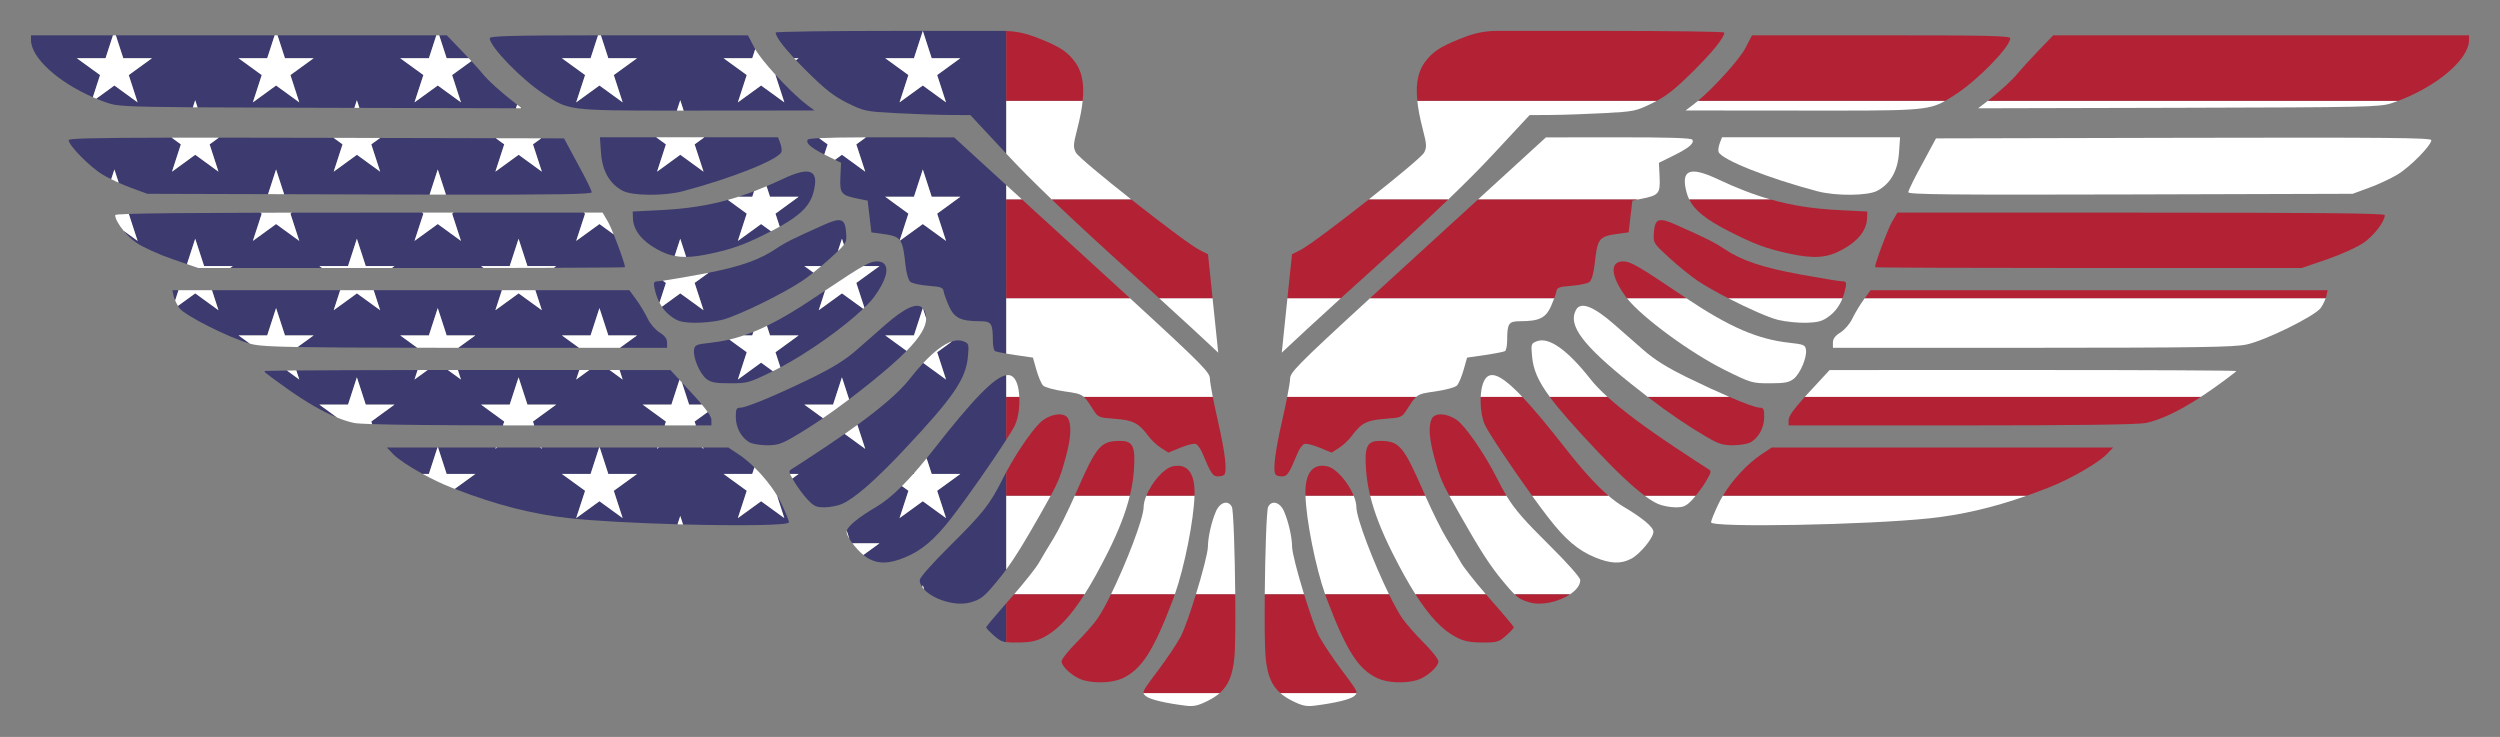 <?xml version="1.0" encoding="utf-8"?>

<!DOCTYPE svg PUBLIC "-//W3C//DTD SVG 1.1//EN" "http://www.w3.org/Graphics/SVG/1.1/DTD/svg11.dtd">
<svg version="1.1" id="Layer_1" xmlns="http://www.w3.org/2000/svg" xmlns:xlink="http://www.w3.org/1999/xlink" x="0px" y="0px"
	 viewBox="0 0 2625.05 773.78" enable-background="new 0 0 2625.05 773.78" xml:space="preserve">
<rect x="0" y="0" width="2625.05" height="773.78" fill="#808080" stroke="none"/>
<g id="America_Flag">
</g>
<g>
	<polygon fill="none" points="32.525,37.083 32.525,37.083 32.525,41.968 32.525,41.969 	"/>
	<polygon fill="none" points="2592.525,37.083 2592.525,41.97 2592.525,41.968 2592.525,37.083 	"/>
	<path fill="#3C3A6E" d="M865.947,532.695c5.609-0.047,13.707-1.629,17.989-3.491h0c13.312-5.771,35.234-24.901,65.627-57.249
		c51.804-55.155,64.627-73.912,66.791-97.766c1.164-12.963,0.977-13.591-5.004-15.872c-3.4-1.287-7.297-1.221-11.646,0.148
		l-15.667,11.385l9.309,28.685l-23.892-17.376c-4.667,4.982-9.563,10.723-14.679,17.234c-9.951,12.65-28.075,28.529-54.498,47.739
		l8.221,25.186l-21.571-15.688c-6.384,4.451-13.166,9.062-20.354,13.836c-16.756,11.147-32.418,21.387-34.769,22.76
		c-2.606,1.519-3.495,2.354-2.244,5.416h9.054l-6.582,4.783c0.517,0.907,1.092,1.897,1.75,3.021
		c3.467,5.888,9.821,14.452,14.126,19.036C854.613,531.578,857.196,532.765,865.947,532.695z"/>
	<path fill="#3C3A6E" d="M960.058,496.466c-0.347,0.393-0.696,0.788-1.04,1.175h0.659L960.058,496.466z"/>
	<path fill="#3C3A6E" d="M730.685,446.681h16.294v-5.795h0c0-1.788-1.231-4.451-3.891-8.261l-13.732,9.987L730.685,446.681z"/>
	<path fill="#3C3A6E" d="M970.299,325.504c-0.366-0.685-0.785-1.281-1.246-1.807l3.457,10.633
		C972.529,331.193,971.785,328.274,970.299,325.504z"/>
	<path fill="#3C3A6E" d="M950.076,585.337c17.896-7.377,31.208-18.664,49.058-41.657c16.345-21.045,43.062-59.412,57.438-81.885
		v-45.006v-22.823c-12.647,2.057-35.309,25.792-75.544,77.152c-2.762,3.526-5.447,6.886-8.068,10.105l5.328,16.418h30.102
		l-24.366,17.706l9.323,28.675l-24.404-17.695l-24.404,17.695l9.323-28.675l-6.833-4.965c-9.789,9.782-18.545,16.871-26.672,21.663
		c-18.561,10.959-29.78,20.062-31.247,25.249l2.782,8.558c0.891,1.464,1.952,3.008,3.127,4.573h28.523l-16.976,12.308
		c1.95,1.628,3.858,2.981,5.599,3.909C922.964,592.388,933.832,592.016,950.076,585.337z"/>
	<path fill="#3C3A6E" d="M959.659,352.154l9.29-28.573c-5.774-6.348-18.77-0.587-39.237,17.375
		c-7.703,6.772-21.34,18.711-30.3,26.553c-11.683,10.24-24.831,18.431-46.544,29.067c-37.096,18.129-69.118,31.487-75.495,31.487
		c-4.096,0-4.794,1.443-4.771,9.891c0,10.961,5.888,21.806,14.382,26.507c2.956,1.652,11.147,3.025,18.222,3.072
		c10.729,0.07,15.29-1.35,27.926-8.75c10.249-5.998,20.452-12.471,31.014-19.688l-19.576-14.237h30.18l9.306-28.674l7.503,23.121
		c6.778-5.136,13.801-10.617,21.164-16.515c16.805-13.449,29.715-24.71,39.183-34.352l-22.41-16.285H959.659z"/>
	<path fill="#3C3A6E" d="M737.038,424.858c-3.075-3.671-6.909-7.982-11.585-13.038l-9.39-10.151l7.526,23.19H737.038z"/>
	<path fill="#3C3A6E" d="M492.135,61.102c-2.621-2.807-5.325-5.658-7.898-8.311L469.11,37.083h-7.938l7.795,24.02H492.135z"/>
	<path fill="#3C3A6E" d="M335.328,424.858h30.102l9.306-28.674l9.306,28.674h30.18l-24.358,17.754l0.881,2.715
		c23.794,0.775,69.182,1.213,137.403,1.325l1.311-4.04l-24.358-17.754h30.102l9.306-28.674l9.306,28.674h30.18l-24.368,17.722
		l1.331,4.101c1.493,0,2.988,0,4.499,0h132.456l1.316-4.055l-24.431-17.768h30.18l8.45-26.039l-9.501-10.272l-53.368-0.006
		l3.243,9.992l-13.711-9.994l-21.354-0.002l-13.744,9.996l3.263-9.997l-117.734-0.013c-3.266-0.001-6.512-0.001-9.743-0.001
		l3.249,10.01l-13.731-10.009c-7.219,0.002-14.336,0.006-21.332,0.012l-13.745,9.996l3.26-9.986
		c-53.01,0.06-98.292,0.226-127.318,0.454l3.093,9.532l-12.96-9.446c-12.451,0.121-20.595,0.255-23.357,0.398l-0.72,0.525
		c1.939,1.901,12.215,9.613,24.567,18.364c19.704,13.907,37.233,23.981,52.208,30.086L335.328,424.858z"/>
	<path fill="#3C3A6E" d="M1056.572,209.488v-15.174l-54.763-50.054l-76.077-0.07c-5.832-0.005-11.291,0-16.425,0.015l-10.171,7.375
		l9.363,28.685l-24.432-17.768l-7.266,5.296l6.318,3.114l-0.698,15.243c-0.768,17.152,0.768,18.967,19.316,22.644l9.309,1.862
		l1.955,16.663l1.955,16.663l10.845,1.466c10.227,1.393,15.697,2.513,18.989,6.743l9.056-27.853l-24.351-17.749h30.18l9.306-28.674
		l9.306,28.674h30.102l-24.351,17.749l9.309,28.631l-24.404-17.695l-23.866,17.304c3.137,4.379,4.213,11.91,5.719,25.915
		c0.931,8.494,3.049,15.732,5.12,17.454c1.932,1.629,10.449,3.468,18.874,4.119c13.079,0.977,15.453,1.839,16.035,5.818
		c0.396,2.56,2.932,9.611,5.655,15.709c5.539,12.334,12.404,15.662,32.395,15.685c12.125,0.023,13.568,2.164,13.638,20.247
		c0,5.353,1.024,10.356,2.234,11.124c0.848,0.512,5.583,1.553,11.825,2.645v-58.157V209.488z"/>
	<path fill="#3C3A6E" d="M1056.572,32.504c-1.116-0.041-2.233-0.076-3.352-0.076h-84.238l9.306,28.674h30.102l-24.351,17.695
		l9.309,28.685l-24.404-17.695l-24.404,17.695l9.309-28.685l-24.351-17.695h30.18l9.306-28.674h-26.796
		c-70.235,0-127.717,0.784-127.717,1.746c0.035,3.962,7.02,13.594,19.385,26.929h4.763l-2.836,2.061
		c3.699,3.928,7.83,8.149,12.363,12.623c18.781,18.536,27.717,25.464,41.773,32.409c17.268,8.541,18.967,8.894,50.919,10.603
		c18.176,0.97,43.193,1.834,55.574,1.915l22.527,0.149l37.634,40.418v-55.443V32.504z"/>
	<path fill="#3C3A6E" d="M196.321,277.325l8.641-26.627l9.36,28.674h30.126l-2.8,2.035l96.494,0.01l-2.814-2.045h30.102
		l9.306-28.674l9.306,28.674h30.18l-2.824,2.052l20.943,0.002c26.468,0,51.898-0.017,75.521-0.049l-2.76-2.005h30.102l9.306-28.674
		l9.306,28.674h30.18l-2.537,1.84c45.811-0.156,74.76-0.384,74.76-0.646h0c0-3.038-6.463-21.164-11.87-34.465l-14.924-10.845
		l-24.432,17.714l9.363-28.631l-1.471-1.069H476.213l-1.49,1.084l9.304,28.617l-24.377-17.714l-24.432,17.714l9.363-28.631
		l-1.47-1.069h-66.158c-25.711,0-49.185,0.013-70.57,0.041l-1.433,1.042l9.304,28.617l-24.365-17.705l-24.365,17.705l9.304-28.617
		l-1.354-0.984c-74.064,0.17-117.719,0.567-138.207,1.266l9.213,28.334l-14.695-10.679c3.949,4.755,8.775,9.397,13.516,12.675
		c6.749,4.655,23.97,12.427,38.632,17.431L196.321,277.325z"/>
	<path fill="#3C3A6E" d="M838.616,352.154l-24.351,17.695l5.151,15.871c29.502-15.569,66.558-42.025,86.971-61.501l-22.318-16.182
		l-24.377,17.714l6.708-20.67c-3.242,2.17-6.696,4.488-10.39,6.97c-19.309,12.985-35.713,22.794-50.729,30.101l3.252,10.001H838.616
		z"/>
	<path fill="#3C3A6E" d="M72.088,147.146c0,5.469,22.341,28.229,35.606,36.142c2.399,1.455,5.576,3.154,9.089,4.894l3.332-10.267
		l4.536,13.977c4.539,2.039,9.137,3.941,13.065,5.359l16.989,6.237l126.766,0.367l8.418-25.94l8.434,25.988l89.801,0.26
		c23.098,0.065,44.017,0.116,62.971,0.15l8.567-26.398l8.576,26.426c122.029,0.165,153.073-0.472,153.073-2.505h0
		c0-1.652-6.516-15.057-14.661-29.765l-14.429-26.763l-23.902-0.056l-8.684,6.297l9.319,28.717l-24.404-17.749l-24.404,17.749
		l9.309-28.685l-8.862-6.44l-121.47-0.283l-9.251,6.722l9.309,28.685l-24.404-17.749l-24.404,17.749l9.309-28.685l-9.407-6.836
		l-18.002-0.042c-39.647-0.091-73.55-0.149-102.479-0.167l-9.695,7.045l9.309,28.685l-24.404-17.749l-24.404,17.749l9.309-28.685
		l-9.673-7.029C94.989,144.685,72.088,145.433,72.088,147.146z"/>
	<path fill="#3C3A6E" d="M571.973,99.322c25.489,16.341,23.615,16.888,138.763,16.797l3.547-10.908l3.545,10.902
		c4.676-0.004,9.511-0.009,14.561-0.014l122.807-0.109l-8.145-6.128h0c-8.927-6.713-21.594-19.052-32.634-31.173l-0.151,0.109
		l9.309,28.685l-24.404-17.695l-24.404,17.695l9.319-28.717l-24.362-17.664h30.18l3.074-9.473c-0.23-0.401-0.448-0.791-0.641-1.16
		l-6.958-13.375l-135.676-0.007c-6.554,0-12.793,0.001-18.753,0.005l7.792,24.01h30.18l-24.425,17.71l9.304,28.671l-24.377-17.714
		l-24.432,17.714l9.363-28.685l-24.405-17.695h30.18l7.791-24.008c-93.451,0.072-113.663,0.706-113.663,3.13
		C514.258,49.133,548.701,84.469,571.973,99.322z"/>
	<path fill="#3C3A6E" d="M631.084,160.621c1.396,19.13,9.076,32.395,22.806,39.702c10.007,5.352,43.472,5.632,62.835,0.512h0
		c51.501-13.591,100.652-33.163,103.771-41.285c0.629-1.629,0.07-5.771-1.21-9.193l-2.374-6.214h-77.293l-10.256,7.436l9.363,28.685
		l-24.432-17.768l-24.377,17.768l9.304-28.671l-10.276-7.451h-59.025L631.084,160.621z"/>
	<polygon fill="#3C3A6E" points="548.002,113.709 547.031,112.968 547.272,113.707 	"/>
	<path fill="#3C3A6E" d="M1019.124,632.486c10.915-3.165,13.987-5.585,27.438-21.736c3.52-4.232,6.766-8.346,10.01-12.761v-77.55
		v-24.706c-1.281,2.38-2.521,4.754-3.703,7.104c-13.451,26.763-20.573,35.816-54.992,69.933
		c-19.176,19.013-32.139,33.675-32.139,36.351c0,2.486,0.949,4.959,2.596,7.33l0.648-1.998l1.5,4.622
		C980.347,629.511,1003.484,637.013,1019.124,632.486z"/>
	<path fill="#3C3A6E" d="M1043.77,667.511c4.928,4.312,7.455,6.062,12.802,6.736v-40.834
		c-11.852,13.491-21.017,24.495-21.017,25.278C1035.555,659.575,1039.255,663.555,1043.77,667.511z"/>
	<path fill="#3C3A6E" d="M459.341,469.954h-53.065l6.749,7.075c5.178,5.286,17.217,13.204,30.744,20.612h6.587L459.341,469.954z"/>
	<path fill="#3C3A6E" d="M859.989,145.064c-7.626,0.396-11.491,0.93-11.915,1.616c-2.167,3.524,3.039,8.202,17.473,15.543
		l3.449-10.629L859.989,145.064z"/>
	<path fill="#3C3A6E" d="M791.773,200.825c-5.538,2.111-10.987,4.029-16.396,5.764h14.526L791.773,200.825z"/>
	<path fill="#3C3A6E" d="M97.504,102.076l7.55-23.264l-24.425-17.71h30.18l7.795-24.02H32.525v4.886
		C32.526,60.584,60.891,86.11,97.504,102.076z"/>
	<path fill="#3C3A6E" d="M774.765,252.969l9.319-28.663l-19.8-14.4c-22.004,6.103-44.002,9.347-69.667,10.663l-30.254,1.536
		l0.233,7.447c0.698,12.218,9.076,23.156,25.134,32.092c6.379,3.555,12.303,5.905,18.686,7.13l5.867-18.078l6.192,19.081
		c7.385-0.092,15.809-1.304,26.248-3.572c23.646-5.129,36.798-10.015,62.853-23.386l-10.407-7.545L774.765,252.969z"/>
	<path fill="#3C3A6E" d="M804.924,195.527l3.59,11.062h30.102l-24.351,17.749l4.432,13.632c22.075-12.265,31.711-22.22,35.38-35.833
		c6.4-23.738-3.072-27.926-32.232-14.196C816.049,190.67,810.426,193.192,804.924,195.527z"/>
	<path fill="#3C3A6E" d="M811.488,389.745l-12.319-8.959l-24.404,17.749l9.319-28.717l-18.293-13.263
		c-6.601,1.542-13.204,2.654-19.976,3.392c-14.778,1.629-16.36,2.304-17.082,7.331c-1.14,8.099,6.074,25.11,12.916,30.51
		c4.864,3.817,9.448,4.678,25.017,4.678C784.766,402.464,786.409,402.105,811.488,389.745z"/>
	<path fill="#3C3A6E" d="M828.432,548.427L828.432,548.427c0-1.652-3.654-10.612-8.122-19.944c-1.285-2.677-2.783-5.419-4.45-8.186
		l7.714,23.724l-24.404-17.695l-24.404,17.695l9.334-28.706l-24.376-17.674h30.18l2.241-6.906
		c-5.529-5.382-11.28-10.15-16.865-13.846l-10.472-6.935h-26.525l0.445,1.363l-1.874-1.363h-45.065l-1.87,1.363l0.442-1.363h-60.604
		l8.985,27.687h30.18l-24.439,17.72l9.319,28.66l-24.377-17.714l-24.432,17.714l9.377-28.675l-24.42-17.706h30.18l8.985-27.687
		h-43.643H568.51l0.442,1.363l-1.874-1.363h-45.061l-1.874,1.363l0.442-1.363h-60.604l8.985,27.687h30.18l-21.623,15.678
		c43.861,17.026,82.127,26.741,121.677,30.943c27.01,2.863,70.419,5.053,112.235,6.241l2.846-8.754l2.897,8.911
		C775.152,552.184,828.432,551.737,828.432,548.427z"/>
	<path fill="#3C3A6E" d="M703.996,331.694c7.284,5.562,11.264,6.749,24.11,7.191c8.471,0.303,21.969-1.047,30.044-3.026h0
		c15.755-3.863,63.393-27.019,84.245-40.959c2.996-1.997,7.138-5.108,11.625-8.677l-9.45-6.852h17.811
		c3.452-2.911,6.831-5.86,9.802-8.581c3.076-2.816,5.592-5.123,7.651-7.083l4.222-13.01l2.051,6.319
		c2.85-3.857,2.755-6.53,2.367-12.29c-1.024-15.313-5.027-16.826-23.156-8.75c-31.836,14.196-40.75,18.641-50.245,25.041
		c-17.072,11.517-36.647,18.58-71.003,25.387l-14.707,10.663l9.363,28.685l-24.432-17.714l-19.311,14.032
		C697.471,325.806,700.452,329.005,703.996,331.694z"/>
	<path fill="#3C3A6E" d="M791.079,348.483c-3.342,1.346-6.635,2.568-9.897,3.671h8.703L791.079,348.483z"/>
	<path fill="#3C3A6E" d="M899.137,297.067l8.477,25.969c4.265-4.149,7.746-7.96,10.16-11.239
		c16.104-21.876,17.315-37.329,2.956-37.329c-3.517,0-6.965,0.882-14.233,4.904h17.046L899.137,297.067z"/>
	<path fill="#3C3A6E" d="M696.042,294.776c-2.807,0.408-4.703,0.637-5.381,0.637c-3.956,0-4.654,1.07-3.491,6.842
		c1.242,5.901,2.995,11.07,5.318,15.576l6.734-20.749L696.042,294.776z"/>
	<path fill="#3C3A6E" d="M181.002,304.721l1.396,6.4c0.332,1.255,0.879,2.766,1.542,4.331l3.482-10.731H181.002z"/>
	<path fill="#3C3A6E" d="M159.6,61.102l-24.425,17.71l9.304,28.671l-24.365-17.705l-19.018,13.82
		c4.207,1.737,8.508,3.35,12.881,4.803c8.234,2.766,17.705,3.761,88.558,4.274l2.427-7.464l2.452,7.498
		c30.847,0.206,72.696,0.334,129.975,0.476l34.725,0.086l2.621-8.061l2.625,8.074l164.39,0.409l1.239-3.809l-1.737-1.325h0
		c-14.894-11.452-29.09-24.208-35.141-31.913c-2.163-2.602-6.371-7.318-11.157-12.504l-20.234,14.67l9.304,28.671L459.65,89.769
		l-24.432,17.714l9.363-28.685l-24.405-17.695h30.18l7.795-24.02H291.399l7.795,24.02h30.18l-24.425,17.71l9.304,28.671
		l-24.365-17.705l-24.365,17.705l9.304-28.671l-24.425-17.71h30.18l7.795-24.02h-37.56H121.625l7.795,24.02H159.6z"/>
	<path fill="#3C3A6E" d="M250.402,352.154h30.163l9.323-28.674l9.323,28.674h30.163l-16.878,12.238
		c25.622,0.462,64.787,0.672,125.595,0.752l-17.915-12.989h30.163l9.323-28.674l9.323,28.674h30.163l-17.964,13.025
		c3.451,0.001,6.937,0.003,10.501,0.004l116.269,0.026l-18.005-13.054h30.163l9.323-28.674l9.323,28.674h30.163l-18.018,13.064
		l49.532,0.011v-5.632c0-3.886-2.443-7.145-7.913-10.519c-4.422-2.77-10.007-9.193-12.567-14.731
		c-2.56-5.422-7.912-14.312-11.869-19.735l-7.214-9.891h-98.745l6.825,21.03l-24.404-17.695l-24.404,17.695l6.825-21.03H420.937
		h-28.583l6.825,21.03l-24.404-17.695l-24.404,17.695l6.825-21.03H222.581l6.825,21.03l-24.404-17.695l-18.155,13.163
		c0.457,0.766,0.917,1.494,1.37,2.119c5.884,8.108,52.182,31.237,74.093,37.448L250.402,352.154z"/>
	<path fill="#FFFFFF" d="M80.629,61.102l24.425,17.71l-7.55,23.264c1.188,0.518,2.387,1.023,3.593,1.521l19.018-13.82l24.365,17.705
		l-9.304-28.671l24.425-17.71h-30.18l-7.795-24.02h-3.021l-7.795,24.02H80.629z"/>
	<polygon fill="#FFFFFF" points="250.402,61.102 274.827,78.812 265.523,107.483 289.888,89.777 314.253,107.483 304.949,78.812 
		329.374,61.102 299.194,61.102 291.399,37.083 288.378,37.083 280.583,61.102 	"/>
	<path fill="#FFFFFF" d="M420.176,61.102l24.405,17.695l-9.363,28.685l24.432-17.714l24.377,17.714l-9.304-28.671l20.234-14.67
		c-0.923-1-1.865-2.015-2.821-3.039h-23.168l-7.795-24.02h-3.021l-7.795,24.02H420.176z"/>
	<path fill="#FFFFFF" d="M589.949,61.102l24.405,17.695l-9.363,28.685l24.432-17.714l24.377,17.714l-9.304-28.671l24.425-17.71
		h-30.18l-7.792-24.01c-1.019,0.001-2.026,0.001-3.028,0.002l-7.791,24.008H589.949z"/>
	<path fill="#FFFFFF" d="M833.853,61.102c0.628,0.677,1.271,1.365,1.927,2.061l2.836-2.061H833.853z"/>
	<path fill="#FFFFFF" d="M759.723,61.102l24.362,17.664l-9.319,28.717l24.404-17.695l24.404,17.695l-9.309-28.685l0.151-0.109
		c-9.49-10.419-17.772-20.673-21.438-27.059l-3.074,9.473H759.723z"/>
	<polygon fill="#FFFFFF" points="929.496,61.102 953.848,78.798 944.539,107.483 968.943,89.788 993.347,107.483 984.038,78.798 
		1008.39,61.102 978.288,61.102 968.982,32.428 959.677,61.102 	"/>
	<path fill="#FFFFFF" d="M180.597,180.265l24.404-17.749l24.404,17.749l-9.309-28.685l9.695-7.045
		c-18.485-0.012-34.939-0.007-49.558,0.016l9.673,7.029L180.597,180.265z"/>
	<path fill="#FFFFFF" d="M202.535,112.675c1.595,0.012,3.221,0.023,4.879,0.034l-2.452-7.498L202.535,112.675z"/>
	<polygon fill="#FFFFFF" points="372.115,113.271 377.361,113.284 374.736,105.211 	"/>
	<polygon fill="#FFFFFF" points="350.37,180.265 374.775,162.516 399.179,180.265 389.87,151.58 399.121,144.858 350.272,144.744 
		359.679,151.58 	"/>
	<polygon fill="#FFFFFF" points="547.272,113.707 547.031,112.968 542.99,109.884 541.751,113.693 	"/>
	<polygon fill="#FFFFFF" points="520.144,180.265 544.548,162.516 568.953,180.265 559.633,151.548 568.318,145.252 
		520.591,145.141 529.453,151.58 	"/>
	<path fill="#FFFFFF" d="M710.736,116.118c2.316-0.002,4.679-0.004,7.091-0.006l-3.545-10.902L710.736,116.118z"/>
	<polygon fill="#FFFFFF" points="689.917,180.265 714.295,162.497 738.726,180.265 729.363,151.58 739.619,144.144 723.451,144.144 
		688.946,144.144 699.222,151.594 	"/>
	<path fill="#FFFFFF" d="M908.5,180.265l-9.363-28.685l10.171-7.375c-23.272,0.068-39.457,0.347-49.319,0.858l9.007,6.53
		l-3.449,10.629c0.912,0.464,1.858,0.937,2.844,1.423l8.413,4.147l7.266-5.296L908.5,180.265z"/>
	<path fill="#FFFFFF" d="M135.267,224.635c-9.794,0.334-14.308,0.737-14.308,1.218c0,3.811,3.662,10.221,8.825,16.438l14.695,10.679
		L135.267,224.635z"/>
	<path fill="#FFFFFF" d="M116.783,188.182c2.502,1.24,5.17,2.498,7.868,3.71l-4.536-13.977L116.783,188.182z"/>
	<polygon fill="#FFFFFF" points="281.47,203.854 298.322,203.903 289.888,177.915 	"/>
	<path fill="#FFFFFF" d="M265.523,252.969l24.365-17.705l24.365,17.705l-9.304-28.617l1.433-1.042
		c-11.581,0.015-22.54,0.034-32.909,0.058l1.354,0.984L265.523,252.969z"/>
	<path fill="#FFFFFF" d="M451.095,204.313c5.906,0.011,11.616,0.02,17.143,0.027l-8.576-26.426L451.095,204.313z"/>
	<polygon fill="#FFFFFF" points="435.218,252.969 459.65,235.255 484.027,252.969 474.722,224.353 476.213,223.269 443.111,223.269 
		444.581,224.339 	"/>
	<path fill="#FFFFFF" d="M604.992,252.969l24.432-17.714l14.924,10.845c-2.339-5.752-4.481-10.608-5.816-12.94l-5.818-9.891h-19.829
		l1.471,1.069L604.992,252.969z"/>
	<path fill="#FFFFFF" d="M838.616,206.589h-30.102l-3.59-11.062c-4.457,1.891-8.831,3.652-13.151,5.299l-1.87,5.764h-14.526
		c-3.709,1.19-7.402,2.294-11.093,3.318l19.8,14.4l-9.319,28.663l24.404-17.695l10.407,7.545c0.305-0.157,0.604-0.309,0.913-0.468
		c2.915-1.499,5.641-2.955,8.208-4.381l-4.432-13.632L838.616,206.589z"/>
	<path fill="#FFFFFF" d="M993.347,252.969l-9.309-28.631l24.351-17.749h-30.102l-9.306-28.674l-9.306,28.674h-30.18l24.351,17.749
		l-9.056,27.853c0.098,0.125,0.192,0.257,0.286,0.388l23.866-17.304L993.347,252.969z"/>
	<polygon fill="#FFFFFF" points="214.322,279.372 204.962,250.697 196.321,277.325 208.229,281.403 241.648,281.406 
		244.448,279.372 	"/>
	<path fill="#FFFFFF" d="M229.406,325.752l-6.825-21.03h-35.159l-3.482,10.731c0.833,1.966,1.855,4.003,2.907,5.768l18.155-13.163
		L229.406,325.752z"/>
	<polygon fill="#FFFFFF" points="374.775,308.057 399.179,325.752 392.354,304.721 357.195,304.721 350.37,325.752 	"/>
	<polygon fill="#FFFFFF" points="384.041,279.372 374.736,250.697 365.43,279.372 335.328,279.372 338.142,281.416 411.397,281.424 
		414.222,279.372 	"/>
	<path fill="#FFFFFF" d="M553.815,279.372l-9.306-28.674l-9.306,28.674h-30.102l2.76,2.005c27.37-0.037,52.304-0.094,73.596-0.166
		l2.537-1.84H553.815z"/>
	<polygon fill="#FFFFFF" points="544.548,308.057 568.953,325.752 562.128,304.721 526.969,304.721 520.144,325.752 	"/>
	<path fill="#FFFFFF" d="M738.726,325.752l-9.363-28.685l14.707-10.663c-3.064,0.607-6.233,1.212-9.541,1.818
		c-15.854,2.907-30.705,5.423-38.487,6.554l3.18,2.305l-6.734,20.749c0.767,1.487,1.602,2.896,2.496,4.24l19.311-14.032
		L738.726,325.752z"/>
	<path fill="#FFFFFF" d="M708.416,268.775c3.792,0.728,7.749,1.056,12.059,1.003l-6.192-19.081L708.416,268.775z"/>
	<path fill="#FFFFFF" d="M854.02,286.223c2.719-2.163,5.563-4.492,8.361-6.852H844.57L854.02,286.223z"/>
	<path fill="#FFFFFF" d="M879.834,263.707c2.932-2.792,4.93-4.874,6.273-6.691l-2.051-6.319L879.834,263.707z"/>
	<path fill="#FFFFFF" d="M884.068,308.038l22.318,16.182c0.417-0.398,0.823-0.792,1.227-1.184l-8.477-25.969l24.405-17.695h-17.046
		c-7.638,4.226-19.5,11.924-40.097,25.71l-6.708,20.67L884.068,308.038z"/>
	<path fill="#FFFFFF" d="M276.882,389.595c0,0.061,0.118,0.204,0.334,0.416l0.72-0.525
		C277.244,389.522,276.882,389.558,276.882,389.595z"/>
	<path fill="#FFFFFF" d="M311.16,389.002c-3.537,0.028-6.828,0.056-9.866,0.086l12.96,9.446L311.16,389.002z"/>
	<path fill="#FFFFFF" d="M299.211,352.154l-9.323-28.674l-9.323,28.674h-30.163l11.907,8.633c1.485,0.421,2.86,0.765,4.101,1.021
		c6.248,1.271,18.095,2.078,46.086,2.584l16.878-12.238H299.211z"/>
	<path fill="#FFFFFF" d="M480.778,388.524c-3.517,0-7.011,0.001-10.483,0.002l13.731,10.009L480.778,388.524z"/>
	<path fill="#FFFFFF" d="M468.985,352.154l-9.323-28.674l-9.323,28.674h-30.163l17.915,12.989
		c13.299,0.018,27.638,0.029,43.093,0.035l17.964-13.025H468.985z"/>
	<path fill="#FFFFFF" d="M448.963,388.538c-3.527,0.003-7.023,0.006-10.485,0.01l-3.26,9.986L448.963,388.538z"/>
	<polygon fill="#FFFFFF" points="650.558,388.542 640.09,388.541 653.8,398.534 	"/>
	<polygon fill="#FFFFFF" points="638.758,352.154 629.435,323.48 620.112,352.154 589.949,352.154 607.954,365.208 650.903,365.218 
		668.921,352.154 	"/>
	<polygon fill="#FFFFFF" points="618.736,388.538 608.255,388.537 604.992,398.534 	"/>
	<path fill="#FFFFFF" d="M774.765,398.534l24.404-17.749l12.319,8.959c0.655-0.323,1.315-0.648,2.003-0.988
		c1.932-0.954,3.915-1.976,5.925-3.036l-5.151-15.871l24.351-17.695h-30.084l-3.252-10.001c-4.862,2.366-9.58,4.468-14.201,6.33
		l-1.194,3.671h-8.703c-5.18,1.752-10.286,3.207-15.391,4.4l18.293,13.263L774.765,398.534z"/>
	<path fill="#FFFFFF" d="M969.053,323.697c-0.034-0.039-0.069-0.077-0.104-0.115l-9.29,28.573h-30.163l22.41,16.285
		c14.134-14.394,20.55-25.16,20.604-34.109L969.053,323.697z"/>
	<path fill="#FFFFFF" d="M984.038,369.849l15.667-11.385c-8.453,2.66-18.627,10.286-30.25,22.694l23.892,17.376L984.038,369.849z"/>
	<path fill="#FFFFFF" d="M414.222,424.858h-30.18l-9.306-28.674l-9.306,28.674h-30.102l18.663,13.603
		c6.427,2.62,12.391,4.521,17.841,5.66c2.27,0.467,8.546,0.868,18.912,1.206l-0.881-2.715L414.222,424.858z"/>
	<path fill="#FFFFFF" d="M583.995,424.858h-30.18l-9.306-28.674l-9.306,28.674h-30.102l24.358,17.754l-1.311,4.04
		c10.404,0.017,21.34,0.027,32.81,0.029l-1.331-4.101L583.995,424.858z"/>
	<polygon fill="#FFFFFF" points="522.018,469.954 520.586,469.954 520.144,471.317 	"/>
	<polygon fill="#FFFFFF" points="568.51,469.954 567.079,469.954 568.953,471.317 	"/>
	<polygon fill="#FFFFFF" points="691.787,469.954 690.36,469.954 689.917,471.317 	"/>
	<path fill="#FFFFFF" d="M674.797,424.858l24.431,17.768l-1.316,4.055h32.773l-1.328-4.069l13.732-9.987
		c-1.53-2.191-3.536-4.765-6.051-7.767h-13.449l-7.526-23.19l-2.635-2.849l-8.45,26.039H674.797z"/>
	<polygon fill="#FFFFFF" points="738.281,469.954 736.852,469.954 738.726,471.317 	"/>
	<path fill="#FFFFFF" d="M900.279,446.131c-4.237,3.081-8.685,6.245-13.35,9.498l21.571,15.688L900.279,446.131z"/>
	<path fill="#FFFFFF" d="M874.751,424.858h-30.18l19.576,14.237c8.805-6.016,17.861-12.552,27.413-19.79l-7.503-23.121
		L874.751,424.858z"/>
	<path fill="#FFFFFF" d="M468.967,497.641l-8.985-27.687h-0.641l-8.985,27.687h-6.587c9.578,5.246,19.9,10.236,29.066,13.854
		c1.577,0.625,3.128,1.218,4.69,1.824l21.623-15.678H468.967z"/>
	<polygon fill="#FFFFFF" points="589.949,497.641 614.369,515.346 604.992,544.021 629.423,526.307 653.8,544.021 644.482,515.36 
		668.921,497.641 638.741,497.641 629.756,469.954 629.115,469.954 620.13,497.641 	"/>
	<path fill="#FFFFFF" d="M829.562,497.641c0.488,1.194,1.304,2.734,2.472,4.783l6.582-4.783H829.562z"/>
	<path fill="#FFFFFF" d="M759.723,497.641l24.376,17.674l-9.334,28.706l24.404-17.695l24.404,17.695l-7.714-23.724
		c-6.136-10.188-14.621-20.708-23.716-29.562l-2.241,6.906H759.723z"/>
	<path fill="#FFFFFF" d="M944.539,544.021l24.404-17.695l24.404,17.695l-9.323-28.675l24.366-17.706h-30.102l-5.328-16.418
		c-4.493,5.518-8.786,10.592-12.902,15.244l-0.381,1.175h-0.659c-4.171,4.677-8.158,8.914-11.988,12.741l6.833,4.965
		L944.539,544.021z"/>
	<path fill="#FFFFFF" d="M711.437,550.502c1.918,0.055,3.834,0.107,5.743,0.157l-2.897-8.911L711.437,550.502z"/>
	<path fill="#FFFFFF" d="M888.94,558.388c0,1.804,1.128,4.465,2.953,7.462l-2.782-8.558
		C889.001,557.679,888.94,558.046,888.94,558.388z"/>
	<path fill="#FFFFFF" d="M895.019,570.423c3.297,4.391,7.51,8.938,11.547,12.308l16.976-12.308H895.019z"/>
	<path fill="#FFFFFF" d="M968.334,616.451c0.619,0.892,1.338,1.768,2.148,2.625l-1.5-4.622L968.334,616.451z"/>
	<path fill="#FFFFFF" d="M1424.217,532.486c-0.034-3.576-1.098-7.743-2.856-12.047h-50.562c0.81,26.138,10.431,74.355,20.62,103.65
		h67.09C1442.627,591.67,1424.322,544.526,1424.217,532.486z"/>
	<path fill="#FFFFFF" d="M1200.833,532.486c-0.105,12.04-18.41,59.184-34.292,91.603h67.09c10.189-29.295,19.81-77.513,20.62-103.65
		h-50.562C1201.931,524.743,1200.866,528.91,1200.833,532.486z"/>
	<path fill="#FFFFFF" d="M1659.312,609.121c0-2.676-12.963-17.338-32.139-36.351c-25.712-25.486-36.19-36.987-45.454-52.331h-59.964
		c2.855,5.275,6.405,11.575,10.979,19.634c22.202,39.074,31.836,53.945,45.753,70.677c5.161,6.197,8.792,10.368,11.927,13.339
		h58.086C1654.979,619.774,1659.312,614.473,1659.312,609.121z"/>
	<path fill="#FFFFFF" d="M1741.113,529.204L1741.113,529.204c4.282,1.862,12.381,3.444,17.99,3.491
		c8.75,0.07,11.333-1.117,18.036-8.215c1.067-1.136,2.26-2.518,3.503-4.041h-53.781
		C1732.377,524.549,1737.133,527.479,1741.113,529.204z"/>
	<path fill="#FFFFFF" d="M1356.728,574.027c-0.093-10.1-3.84-26.53-8.494-37.166c-4.212-9.658-12.846-12.078-16.663-4.654
		c-1.703,3.268-3.146,49.592-3.551,91.883h41.293C1362.634,602.434,1356.765,580.218,1356.728,574.027z"/>
	<path fill="#FFFFFF" d="M1276.816,536.861c-4.654,10.635-8.401,27.065-8.494,37.166c-0.037,6.191-5.906,28.407-12.585,50.063
		h41.293c-0.405-42.291-1.848-88.614-3.551-91.883C1289.662,524.783,1281.028,527.203,1276.816,536.861z"/>
	<path fill="#FFFFFF" d="M1163.365,579.775c11.182-22.335,18.653-41.541,22.988-59.336h-57.816
		c-7.67,17.305-17.474,37.025-22.376,44.93c-5.143,8.308-12.055,19.828-15.313,25.599c-2.915,5.106-14.112,19.284-26.087,33.121
		h73.986C1146.477,611.947,1154.59,597.3,1163.365,579.775z"/>
	<path fill="#FFFFFF" d="M1809.104,520.439c-1.632,2.719-3.102,5.413-4.365,8.044c-4.468,9.332-8.122,18.292-8.122,19.944h0
		c0,5.795,163.37,2.816,229.23-4.166c33.674-3.578,66.413-11.147,102.467-23.823H1809.104z"/>
	<path fill="#FFFFFF" d="M1461.685,579.775c8.774,17.525,16.888,32.172,24.617,44.315h73.986
		c-11.975-13.837-23.173-28.015-26.088-33.121c-3.258-5.772-10.17-17.291-15.313-25.599c-4.902-7.905-14.705-27.626-22.375-44.93
		h-57.816C1443.032,538.234,1450.502,557.44,1461.685,579.775z"/>
	<path fill="#FFFFFF" d="M1625.916,543.68c17.85,22.993,31.161,34.28,49.058,41.657c16.244,6.679,27.112,7.052,37.91,1.303
		c9.262-4.934,23.226-21.899,23.226-28.252c0-4.934-11.473-14.569-31.417-26.344c-5.02-2.96-10.282-6.8-15.876-11.605h-80.172
		C1614.939,529.173,1620.914,537.239,1625.916,543.68z"/>
	<path fill="#FFFFFF" d="M1056.572,520.439v77.55c9.584-13.043,19.156-28.725,35.743-57.916c4.574-8.058,8.124-14.359,10.979-19.634
		H1056.572z"/>
	<path fill="#FFFFFF" d="M1971.159,200.323c13.73-7.308,21.41-20.573,22.807-39.702l1.164-16.477h-93.531h-93.461l-2.374,6.214
		c-1.28,3.421-1.839,7.563-1.21,9.193c3.119,8.122,52.269,27.694,103.771,41.285l0,0
		C1927.686,205.955,1961.152,205.675,1971.159,200.323z"/>
	<path fill="#FFFFFF" d="M1770.972,202.138c0.692,2.568,1.602,5.003,2.762,7.35h85.529c-17.96-5.088-35.98-12.095-56.059-21.546
		C1774.044,174.211,1764.572,178.4,1770.972,202.138z"/>
	<path fill="#FFFFFF" d="M1778,109.862L1778,109.862l-8.146,6.128l122.807,0.109c117.067,0.103,131.492,0.414,149.997-10.261
		h-259.642C1781.25,107.33,1779.566,108.684,1778,109.862z"/>
	<path fill="#FFFFFF" d="M2292.779,144.702l-259.95,0.605l-14.429,26.763c-8.145,14.708-14.661,28.113-14.661,29.765h0
		c0,2.42,43.984,2.863,233.187,2.327l233.419-0.675l16.989-6.237c9.542-3.444,23.04-9.728,30.021-13.963
		c13.265-7.912,35.606-30.673,35.606-36.142C2552.962,144.679,2505.487,144.214,2292.779,144.702z"/>
	<path fill="#FFFFFF" d="M1776.976,146.68c-1.094-1.769-24.948-2.537-77.659-2.49l-76.077,0.07l-71.365,65.228h167.964l3.47-0.694
		c18.548-3.677,20.084-5.492,19.316-22.644l-0.698-15.243l14.731-7.261C1773.252,155.477,1779.28,150.427,1776.976,146.68z"/>
	<path fill="#FFFFFF" d="M1495.313,160.272c-1.929,3.733-29.046,26.22-58.178,49.216h83.503
		c18.935-18.162,33.904-33.239,46.33-46.586l39.144-42.039l22.527-0.149c12.381-0.081,37.398-0.945,55.574-1.915
		c31.953-1.708,33.651-2.062,50.919-10.603c1.58-0.78,3.092-1.562,4.564-2.358h-251.492c0.889,8.61,2.802,18.424,5.735,29.77
		C1498.129,151.824,1498.269,154.57,1495.313,160.272z"/>
	<path fill="#FFFFFF" d="M2083.796,108.559L2083.796,108.559l-6.749,5.15l210.613-0.524c197.115-0.491,211.544-0.798,223.413-4.785
		c2.424-0.806,4.823-1.667,7.199-2.563h-430.986C2086.128,106.75,2084.966,107.659,2083.796,108.559z"/>
	<polygon fill="#FFFFFF" points="1073.173,209.488 1056.572,194.314 1056.572,209.488 	"/>
	<path fill="#FFFFFF" d="M1056.572,105.838v55.443l1.51,1.621c12.426,13.347,27.395,28.424,46.33,46.586h83.503
		c-29.132-22.997-56.249-45.483-58.178-49.216c-2.955-5.702-2.816-8.448,1.373-24.664c2.933-11.346,4.847-21.16,5.735-29.77
		H1056.572z"/>
	<path fill="#FFFFFF" d="M1203.02,730.834c4.282,3.607,20.061,7.424,41.983,10.147c8.471,1.047,12.939,0.047,23.272-5.143l0,0
		c4.92-2.463,9.019-5.094,12.441-8.098h-79.977C1200.898,728.938,1201.751,729.77,1203.02,730.834z"/>
	<path fill="#FFFFFF" d="M1344.334,727.74c3.422,3.003,7.521,5.635,12.441,8.098l0,0c10.333,5.19,14.801,6.19,23.272,5.143
		c21.922-2.723,37.701-6.54,41.983-10.147c1.269-1.064,2.122-1.896,2.281-3.094H1344.334z"/>
	<path fill="#FFFFFF" d="M1958.038,313.138l-1.075,1.474c-3.956,5.422-9.309,14.312-11.869,19.735
		c-2.56,5.539-8.145,11.962-12.567,14.731c-5.469,3.374-7.913,6.632-7.913,10.519v5.632l208.751-0.047
		c172.214-0.047,211.776-0.628,225.274-3.374c19.549-4.026,71.911-29.812,78.194-38.469c1.92-2.65,3.984-6.838,5.175-10.201
		H1958.038z"/>
	<path fill="#FFFFFF" d="M1345.887,370.305c13.386-12.694,35.711-33.291,61.998-57.166h-56.056L1345.887,370.305z"/>
	<path fill="#FFFFFF" d="M2323.266,408.375c13.73-9.728,24.901-18.175,24.901-18.78c0-0.605-96.114-1.094-213.638-1.071
		l-213.405,0.023l-21.527,23.272c-1.618,1.75-3.115,3.393-4.536,4.969h415.819C2314.91,414.154,2319.032,411.364,2323.266,408.375z"
		/>
	<path fill="#FFFFFF" d="M1354.61,397.926c-0.051,2.522-1.221,9.674-3.012,18.862h135.371c4.051-3.554,8.772-4.16,20.445-5.83
		c10.682-1.536,20.596-4.259,22.435-6.191c1.815-1.908,4.957-9.285,6.958-16.383l3.654-12.893l18.804-2.723
		c10.356-1.513,19.805-3.374,21.038-4.119c1.21-0.768,2.234-5.771,2.234-11.124c0.07-18.083,1.513-20.224,13.638-20.247
		c19.99-0.023,26.856-3.351,32.395-15.685c1.248-2.794,2.454-5.785,3.435-8.456h-193.467
		C1359.066,386.019,1354.748,391.218,1354.61,397.926z"/>
	<path fill="#FFFFFF" d="M1186.512,313.138h-129.94v58.157c2.834,0.496,5.979,1.002,9.213,1.474l18.804,2.723l3.654,12.893
		c2.001,7.098,5.143,14.475,6.958,16.383c1.838,1.932,11.752,4.655,22.434,6.191c11.673,1.67,16.394,2.276,20.445,5.83h135.372
		c-1.79-9.188-2.96-16.34-3.012-18.862C1270.301,391.218,1265.983,386.019,1186.512,313.138z"/>
	<path fill="#FFFFFF" d="M1725.638,367.51c-8.96-7.843-22.597-19.781-30.3-26.553c-22.248-19.525-35.676-24.645-40.587-15.453
		c-8.564,15.965,6.888,36.723,57.575,77.287c6.177,4.948,12.108,9.593,17.864,13.998h85.757c-12.51-5.37-27.657-12.34-43.765-20.212
		C1750.469,385.941,1737.32,377.75,1725.638,367.51z"/>
	<path fill="#FFFFFF" d="M1670.273,398.392c-24.412-31.068-43.914-44.869-56.574-40.075c-5.981,2.281-6.167,2.909-5.004,15.872
		c1.213,13.366,5.774,25.134,18.663,42.6h60.604C1680.507,410.038,1674.612,403.907,1670.273,398.392z"/>
	<path fill="#FFFFFF" d="M1896.315,367.277c-0.721-5.027-2.304-5.702-17.082-7.331c-33.554-3.657-62.96-16.303-108.567-46.808
		h-62.354c15.862,20.15,67.055,57.752,103.245,75.619c27.019,13.335,28.252,13.707,46.823,13.707
		c15.569,0,20.154-0.861,25.018-4.678C1890.241,392.387,1897.456,375.376,1896.315,367.277z"/>
	<path fill="#FFFFFF" d="M1279.163,370.305l-5.942-57.166h-56.056C1243.452,337.013,1265.777,357.611,1279.163,370.305z"/>
	<path fill="#FFFFFF" d="M1866.899,335.859L1866.899,335.859c8.076,1.978,21.573,3.328,30.044,3.026
		c12.846-0.442,16.826-1.629,24.11-7.191c6.095-4.625,10.544-10.737,13.623-18.556h-120.025
		C1834.994,323.602,1857.106,333.458,1866.899,335.859z"/>
	<path fill="#FFFFFF" d="M1557.101,402.907c-1.322,3.801-2.086,8.672-2.333,13.882h43.762
		C1573.874,390.754,1562.331,387.905,1557.101,402.907z"/>
	<path fill="#FFFFFF" d="M1070.282,416.789c-0.247-5.209-1.012-10.081-2.333-13.882c-2.334-6.693-5.927-9.828-11.377-8.941v22.823
		H1070.282z"/>
	<path fill="#B22134" d="M1085.519,38.302L1085.519,38.302c-9.279-3.49-19.056-5.437-28.948-5.799v73.334h80.273
		c2.079-20.149-1.49-33.664-10.995-44.487C1117.844,52.226,1108.838,47.083,1085.519,38.302z"/>
	<path fill="#B22134" d="M2374.232,37.083L2374.232,37.083l-218.292,0l-15.127,15.709c-8.378,8.639-18.153,19.374-21.876,23.854
		c-5.576,7.1-18.07,18.487-31.651,29.192h430.986c40.982-15.45,74.25-43.708,74.253-63.868v-4.887H2374.232z"/>
	<path fill="#B22134" d="M1776.906,75.787c21.154-20.877,33.628-36.314,33.675-41.613c0-0.961-57.482-1.746-127.718-1.746H1571.83
		c-11.032,0-21.974,1.99-32.299,5.874c-23.319,8.781-32.325,13.924-40.331,23.049c-9.506,10.823-13.075,24.338-10.995,44.487
		h251.492C1751.319,99.546,1760.236,92.24,1776.906,75.787z"/>
	<path fill="#B22134" d="M2110.792,40.225c0-2.602-23.272-3.142-135.444-3.137l-135.677,0.007l-6.958,13.375
		c-6.215,11.901-32.185,40.582-49.696,55.368h259.642c3.173-1.831,6.466-3.982,10.418-6.516
		C2076.349,84.469,2110.792,49.133,2110.792,40.225z"/>
	<path fill="#B22134" d="M1365.501,262.506l-8.875,4.475l-4.798,46.157h56.056c7.321-6.65,14.95-13.553,22.779-20.611
		c37.719-33.993,66.817-60.826,89.975-83.039h-83.503C1406.516,233.658,1373.671,258.392,1365.501,262.506z"/>
	<path fill="#B22134" d="M1814.56,242.352c26.67,13.731,39.842,18.664,63.766,23.854c26.786,5.818,40.331,4.724,56.993-4.561
		c16.058-8.936,24.436-19.874,25.134-32.092l0.232-7.447l-30.254-1.536c-26.25-1.346-48.662-4.705-71.17-11.082h-85.529
		C1779.436,221.033,1791.313,230.4,1814.56,242.352z"/>
	<path fill="#B22134" d="M1934.389,295.413c-2.56,0-22.295-3.235-43.868-7.191c-40.4-7.401-61.95-14.661-80.545-27.205
		c-9.495-6.4-18.408-10.845-50.245-25.041c-18.129-8.075-22.132-6.563-23.156,8.75c-0.698,10.379-0.466,10.728,16.29,26.065
		c9.355,8.564,22.737,19.409,29.788,24.11c7.89,5.275,19.616,11.868,31.998,18.238h120.025c1.306-3.316,2.371-6.933,3.202-10.883
		C1939.043,296.483,1938.345,295.413,1934.389,295.413z"/>
	<path fill="#B22134" d="M1194.386,292.527c7.829,7.058,15.457,13.962,22.779,20.611h56.056l-4.798-46.157l-8.875-4.475
		c-8.169-4.114-41.014-28.848-71.634-53.018h-83.503C1127.569,231.701,1156.667,258.534,1194.386,292.527z"/>
	<path fill="#B22134" d="M2442.652,311.121l1.396-6.4h-239.935h-239.936l-6.139,8.417h483.972
		C2442.262,312.425,2442.489,311.736,2442.652,311.121z"/>
	<path fill="#B22134" d="M1769.04,312.052c-49.477-33.256-56.924-37.585-64.72-37.585c-14.359,0-13.149,15.453,2.956,37.329
		c0.32,0.434,0.681,0.889,1.037,1.342h62.354C1770.123,312.775,1769.588,312.421,1769.04,312.052z"/>
	<path fill="#B22134" d="M1489.007,266.951c-19.525,17.849-36.201,33.103-50.469,46.187h193.467c1.16-3.157,2.006-5.866,2.22-7.253
		c0.582-3.979,2.955-4.841,16.035-5.818c8.425-0.652,16.942-2.49,18.874-4.119c2.071-1.722,4.189-8.96,5.12-17.454
		c3.072-28.555,4.328-30.231,24.994-33.046l10.845-1.466l1.955-16.663l1.955-16.663l5.839-1.168h-167.964L1489.007,266.951z"/>
	<path fill="#B22134" d="M2248.097,223.269h-255.761l-5.818,9.891c-4.422,7.727-17.687,43.054-17.687,47.405h0
		c0,0.489,100.768,0.861,223.878,0.861l224.111-0.023l26.298-9.006c14.662-5.004,31.883-12.776,38.632-17.431
		c10.938-7.563,22.341-22.388,22.341-29.113C2504.09,223.967,2434.739,223.269,2248.097,223.269z"/>
	<path fill="#B22134" d="M1056.572,209.488v103.65h129.94c-14.268-13.085-30.944-28.338-50.469-46.187l-62.869-57.463H1056.572z"/>
	<path fill="#B22134" d="M1608.644,520.439h80.172c-12.794-10.987-27.34-27.042-44.794-49.322
		c-18.713-23.886-33.621-41.793-45.493-54.329h-43.762c-0.488,10.293,1.051,21.909,4.358,29.218
		C1563.082,454.708,1587.646,491.303,1608.644,520.439z"/>
	<path fill="#B22134" d="M1231.342,489.665c-9.448,2.07-22.077,17.121-27.654,30.774h50.562c0.036-1.176,0.062-2.323,0.062-3.406
		C1254.312,496.018,1246.237,486.384,1231.342,489.665z"/>
	<path fill="#B22134" d="M1346.302,441.701c-7.726,33.675-10.03,53.503-6.586,56.947c0.838,0.861,3.864,1.559,6.703,1.559
		c5.213,0,7.331-3.212,15.848-23.9c1.978-4.817,5.213-9.379,7.168-10.124c1.955-0.745,9.239,0.978,16.174,3.863l12.59,5.213
		l7.796-4.957c4.282-2.723,10.333-8.401,13.428-12.637c9.774-13.382,15.965-16.547,34.955-17.896
		c16.849-1.21,17.617-1.513,22.644-9.379c4.5-7.022,7.054-11.063,9.948-13.603h-135.371
		C1350.151,424.216,1348.299,432.973,1346.302,441.701z"/>
	<path fill="#B22134" d="M1148.028,430.391c5.027,7.866,5.795,8.169,22.644,9.379c18.99,1.35,25.181,4.515,34.955,17.896
		c3.095,4.236,9.146,9.914,13.428,12.637l7.796,4.957l12.59-5.213c6.935-2.886,14.219-4.608,16.174-3.863
		c1.955,0.745,5.19,5.306,7.168,10.124c8.518,20.689,10.635,23.9,15.848,23.9c2.839,0,5.865-0.698,6.702-1.559
		c3.444-3.444,1.14-23.272-6.586-56.947c-1.998-8.728-3.849-17.485-5.297-24.913h-135.372
		C1140.974,419.328,1143.527,423.369,1148.028,430.391z"/>
	<path fill="#B22134" d="M1190.663,493.412c1.745-24.505-1.047-30.44-14.336-30.44c-20.689,0-24.785,4.818-46.568,54.69
		c-0.4,0.917-0.809,1.844-1.222,2.777h57.816C1188.622,511.125,1190.047,502.191,1190.663,493.412z"/>
	<path fill="#B22134" d="M1448.722,462.972c-13.288,0-16.081,5.935-14.335,30.44c0.615,8.779,2.041,17.713,4.31,27.027h57.816
		c-0.414-0.933-0.823-1.861-1.222-2.777C1473.507,467.789,1469.411,462.972,1448.722,462.972z"/>
	<path fill="#B22134" d="M1572.181,502.837c-13.265-26.367-33.535-55.76-42.867-62.09c-10.309-7.005-22.434-7.587-25.832-1.21
		c-3.7,6.889-2.909,20.573,2.304,39.772c4.943,18.2,7,24.56,15.97,41.13h59.964C1578.582,515.243,1575.584,509.608,1572.181,502.837
		z"/>
	<path fill="#B22134" d="M1895.061,416.789c-11.883,13.184-16.991,20.46-16.991,24.098h0v5.795h181.523
		c122.412,0,185.246-0.838,193.624-2.56c15.423-3.223,34.89-12.449,57.663-27.333H1895.061z"/>
	<path fill="#B22134" d="M1393.707,489.665c-14.894-3.281-22.969,6.353-22.969,27.368c0,1.083,0.025,2.23,0.062,3.406h50.562
		C1415.784,506.786,1403.156,491.735,1393.707,489.665z"/>
	<path fill="#B22134" d="M1791.917,458.783c12.637,7.4,17.198,8.82,27.927,8.75c7.075-0.047,15.266-1.42,18.222-3.072
		c8.494-4.701,14.382-15.546,14.382-26.507c0.023-8.448-0.675-9.891-4.771-9.891c-3.608,0-15.429-4.278-31.73-11.275h-85.757
		C1752.561,433.91,1772.148,447.215,1791.917,458.783z"/>
	<path fill="#B22134" d="M2152.215,511.494c22.109-8.727,50.966-25.436,59.81-34.466l6.749-7.075h-179.195h-179.335l-10.472,6.935
		c-14.815,9.804-30.807,27.127-40.667,43.55h319.21C2136.114,517.697,2144.062,514.727,2152.215,511.494z"/>
	<path fill="#B22134" d="M1793.243,492.225c-2.351-1.373-18.013-11.613-34.769-22.76c-30.914-20.535-54.375-38.063-70.513-52.676
		h-60.604c10.113,13.705,25.352,30.917,48.128,55.166c21.306,22.676,38.443,38.847,51.375,48.484h53.781
		c3.774-4.625,8.015-10.566,10.623-14.995C1797.223,495.273,1797.316,494.599,1793.243,492.225z"/>
	<path fill="#B22134" d="M1103.294,520.439c8.97-16.57,11.027-22.93,15.97-41.13c5.213-19.199,6.004-32.883,2.304-39.772
		c-3.398-6.376-15.522-5.795-25.832,1.21c-8.5,5.766-26.074,30.666-39.164,54.985v24.706H1103.294z"/>
	<path fill="#B22134" d="M1056.572,416.789v45.006c4.701-7.348,8.085-13.001,9.353-15.788c3.307-7.309,4.846-18.925,4.358-29.218
		H1056.572z"/>
	<path fill="#B22134" d="M1528.802,668.977L1528.802,668.977c8.261,4.305,14.428,5.562,27.461,5.655
		c15.522,0.093,17.384-0.442,25.017-7.121c4.515-3.956,8.215-7.936,8.215-8.82c0-0.861-11.101-14.103-24.668-29.416
		c-1.515-1.71-3.033-3.445-4.539-5.185h-73.986C1501.246,647.565,1514.752,661.66,1528.802,668.977z"/>
	<path fill="#B22134" d="M1239.744,668.465c-3.933,7.424-14.801,23.645-24.18,36.072c-11.585,15.36-15.204,20.337-14.825,23.203
		h79.977c9.316-8.177,13.572-19.135,15.393-37.143c0.983-9.701,1.202-37.132,0.921-66.507h-41.293
		C1249.913,642.972,1243.473,661.429,1239.744,668.465z"/>
	<path fill="#B22134" d="M1487.494,714.241c9.96-2.769,22.876-13.963,22.876-19.851c0-2.234-6.912-10.984-15.36-19.432
		c-8.448-8.425-18.525-19.898-22.388-25.483c-3.959-5.706-8.907-14.756-14.114-25.385h-67.09c0.575,1.654,1.152,3.264,1.729,4.79
		c20.642,54.457,33.116,73.982,53.223,83.314l0,0C1456.681,716.987,1474.391,717.872,1487.494,714.241z"/>
	<path fill="#B22134" d="M1152.427,649.475c-3.863,5.585-13.94,17.058-22.388,25.483c-8.448,8.448-15.36,17.198-15.36,19.432
		c0,5.888,12.916,17.082,22.877,19.851c13.102,3.63,30.813,2.746,41.122-2.048l0,0c20.107-9.332,32.581-28.857,53.224-83.314
		c0.578-1.526,1.154-3.135,1.729-4.79h-67.09C1161.333,634.719,1156.386,643.769,1152.427,649.475z"/>
	<path fill="#B22134" d="M1590.414,624.089c5.035,4.773,8.784,6.446,15.511,8.397c12.985,3.759,31.137-0.777,42.575-8.397H1590.414z
		"/>
	<path fill="#B22134" d="M1409.486,704.536c-9.379-12.427-20.247-28.648-24.18-36.072c-3.729-7.035-10.169-25.492-15.993-44.375
		h-41.293c-0.281,29.375-0.062,56.806,0.921,66.507c1.821,18.008,6.077,28.966,15.393,37.143h79.977
		C1424.69,724.873,1421.071,719.896,1409.486,704.536z"/>
	<path fill="#B22134" d="M1068.787,674.632c13.032-0.093,19.199-1.35,27.461-5.655l0,0c14.05-7.317,27.555-21.412,42.499-44.887
		h-73.986c-1.506,1.74-3.023,3.475-4.539,5.185c-1.24,1.4-2.459,2.781-3.651,4.138v40.834
		C1059.506,674.617,1063.287,674.665,1068.787,674.632z"/>
</g>
</svg>
